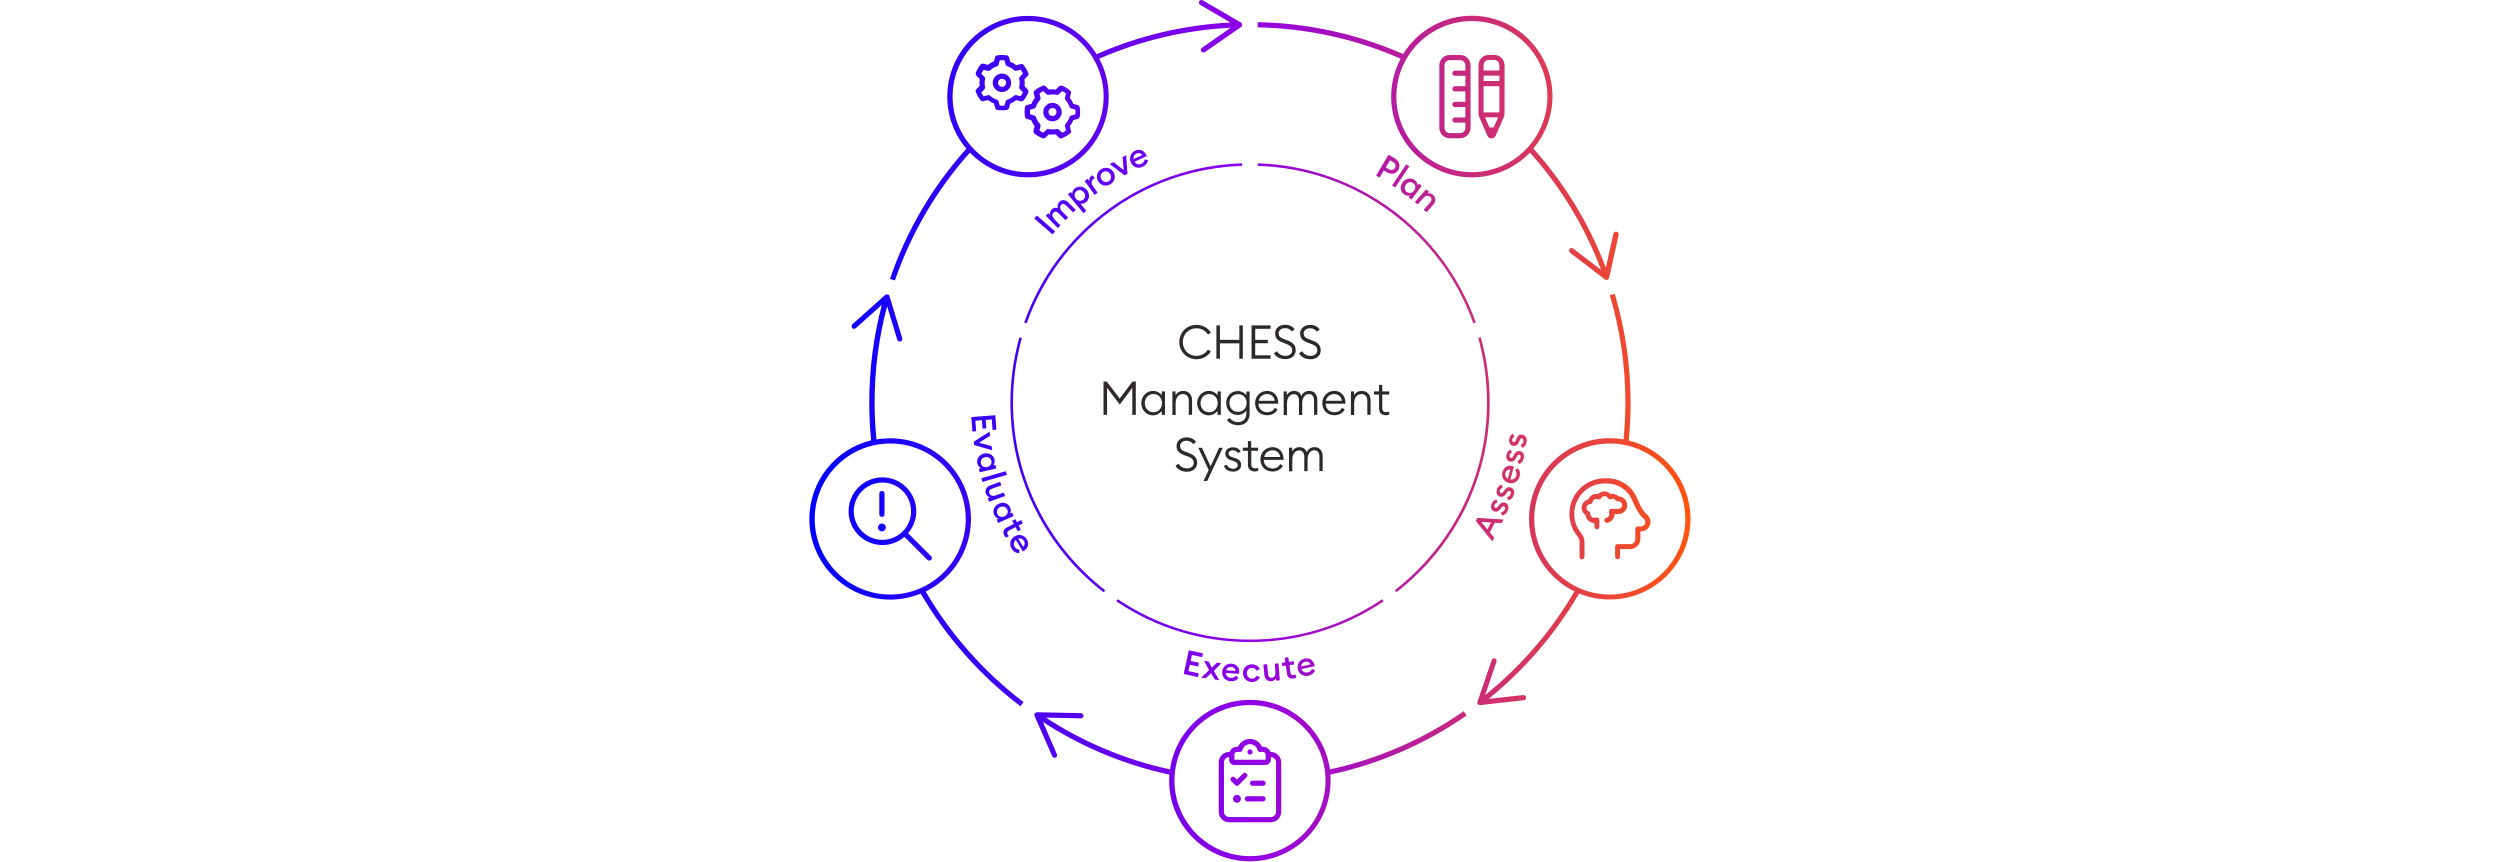 <?xml version="1.0" encoding="utf-8"?>
<!-- Generator: Adobe Illustrator 28.0.0, SVG Export Plug-In . SVG Version: 6.00 Build 0)  -->
<svg version="1.1" id="Layer_5" xmlns="http://www.w3.org/2000/svg" xmlns:xlink="http://www.w3.org/1999/xlink" x="0px" y="0px"
	 viewBox="0 0 1920 662" style="enable-background:new 0 0 1920 662;" xml:space="preserve">
<style type="text/css">
	.st0{fill:#2D2929;}
	.st1{fill:url(#SVGID_1_);}
</style>
<g>
	<g>
		<path class="st0" d="M905.7,262.7c0-7.5,5.8-13.2,13.2-13.2c4.7,0,8.8,2.3,11.1,6l-2.3,1.4c-1.8-2.9-5-4.8-8.9-4.8
			c-5.9,0-10.4,4.6-10.4,10.6s4.5,10.6,10.4,10.6c3.9,0,7-1.9,8.9-4.8l2.3,1.4c-2.3,3.6-6.4,6-11.1,6
			C911.5,275.9,905.7,270.1,905.7,262.7z"/>
	</g>
	<g>
		<path class="st0" d="M934.2,249.9h2.7V261h14.9v-11.1h2.7v25.6h-2.7v-11.8h-14.9v11.8h-2.7V249.9z"/>
	</g>
	<g>
		<path class="st0" d="M961.2,249.9h14.6v2.6H964v8.5h9.7v2.6H964v9.3h11.8v2.6h-14.6V249.9z"/>
	</g>
	<g>
		<path class="st0" d="M978.4,271.3l2.3-1.6c1.4,2.3,3.5,3.6,6.6,3.6c2.8,0,5.1-1.6,5.1-4.2c0-2.2-1.4-3.7-3.7-4.6L985,263
			c-4-1.5-5.7-3.5-5.7-7c0-4,3.4-6.6,7.8-6.6c3.2,0,5.9,1.5,7.2,3.5l-2.1,1.7c-1.3-1.6-2.9-2.6-5.2-2.6c-2.8,0-5,1.6-5,3.9
			c0,2.3,1.2,3.4,3.8,4.4l3.4,1.3c3.8,1.5,5.9,3.6,5.9,7.3c0,4.3-3.3,6.9-7.9,6.9C983,275.9,979.6,273.8,978.4,271.3z"/>
	</g>
	<g>
		<path class="st0" d="M997.7,271.3l2.3-1.6c1.4,2.3,3.5,3.6,6.6,3.6c2.8,0,5.1-1.6,5.1-4.2c0-2.2-1.4-3.7-3.7-4.6l-3.8-1.4
			c-4-1.5-5.7-3.5-5.7-7c0-4,3.4-6.6,7.8-6.6c3.2,0,5.9,1.5,7.2,3.5l-2.1,1.7c-1.3-1.6-2.9-2.6-5.2-2.6c-2.8,0-5,1.6-5,3.9
			c0,2.3,1.2,3.4,3.8,4.4l3.4,1.3c3.8,1.5,5.9,3.6,5.9,7.3c0,4.3-3.3,6.9-7.9,6.9C1002.2,275.9,998.8,273.8,997.7,271.3z"/>
	</g>
	<g>
		<path class="st0" d="M850.2,297.8v20.8h-2.7V293h2.5l9.9,13.1l9.9-13.1h2.5v25.6h-2.7v-20.8l-9.6,12.9L850.2,297.8z"/>
	</g>
	<g>
		<path class="st0" d="M876.5,309.6c0-5.1,3.9-9.4,9-9.4c2.8,0,5.4,1.4,6.7,3.4v-3h2.5v18h-2.5v-3c-1.3,1.9-3.9,3.4-6.7,3.4
			C880.4,319,876.5,314.8,876.5,309.6z M892.4,309.6c0-3.9-2.7-7-6.6-7c-3.9,0-6.6,3.1-6.6,7s2.7,7,6.6,7
			C889.7,316.7,892.4,313.5,892.4,309.6z"/>
	</g>
	<g>
		<path class="st0" d="M900.3,300.6h2.5v3c1.3-2.4,3.6-3.4,5.9-3.4c3.9,0,6.8,2.7,6.8,7.1v11.3H913v-10.9c0-3.2-1.9-5.1-4.5-5.1
			c-3.2,0-5.6,2.6-5.6,7.1v9h-2.5v-18.1H900.3z"/>
	</g>
	<g>
		<path class="st0" d="M919.4,309.6c0-5.1,3.9-9.4,9-9.4c2.8,0,5.4,1.4,6.7,3.4v-3h2.5v18H935v-3c-1.3,1.9-3.9,3.4-6.7,3.4
			C923.2,319,919.4,314.8,919.4,309.6z M935.2,309.6c0-3.9-2.7-7-6.6-7c-3.9,0-6.6,3.1-6.6,7s2.7,7,6.6,7
			C932.5,316.7,935.2,313.5,935.2,309.6z"/>
	</g>
	<g>
		<path class="st0" d="M942.3,322.6l2-1.7c1.4,1.9,3.5,3.3,6.5,3.3c3.1,0,6.4-1.9,6.4-6.6v-2.3c-1.3,1.9-3.8,3.4-6.6,3.4
			c-5.1,0-8.9-4-8.9-9.2c0-5.1,3.8-9.2,8.9-9.2c2.8,0,5.3,1.4,6.6,3.4v-3h2.5v17.1c0,5.9-3.9,8.8-8.9,8.8
			C946.7,326.5,943.7,324.6,942.3,322.6z M957.4,309.5c0-3.9-2.6-6.8-6.6-6.8s-6.6,3-6.6,6.8c0,3.9,2.6,6.8,6.6,6.8
			S957.4,313.3,957.4,309.5z"/>
	</g>
	<g>
		<path class="st0" d="M963.9,309.6c0-5.2,3.9-9.4,9.3-9.4c4.7,0,8.4,3.3,8.5,9.1v0.7h-15.2c0,3.7,2.7,6.6,6.7,6.6
			c3,0,4.7-1.3,5.9-3.4l2.1,1.3c-1.6,2.7-4.2,4.4-8,4.4C967.5,319,963.9,314.8,963.9,309.6z M966.7,307.8H979
			c-0.4-3.2-2.9-5.2-5.9-5.2C970.1,302.6,967.3,304.6,966.7,307.8z"/>
	</g>
	<g>
		<path class="st0" d="M985.8,300.6h2.5v3c1-2.1,3.1-3.4,5.6-3.4c2.7,0,4.7,1.5,5.6,4c0.9-2.4,3.1-4,6-4c3.8,0,6.2,2.9,6.2,7.1v11.3
			h-2.5v-10.9c0-3-1.3-5.1-3.8-5.1c-3.2,0-5.3,2.8-5.3,7.1v9h-2.5v-10.9c0-3-1.3-5.1-3.8-5.1c-3.2,0-5.4,2.8-5.4,7.1v9h-2.5
			L985.8,300.6L985.8,300.6z"/>
	</g>
	<g>
		<path class="st0" d="M1015.5,309.6c0-5.2,3.9-9.4,9.3-9.4c4.7,0,8.4,3.3,8.5,9.1v0.7h-15.2c0,3.7,2.7,6.6,6.7,6.6
			c3,0,4.7-1.3,5.9-3.4l2.1,1.3c-1.6,2.7-4.2,4.4-8,4.4C1019.1,319,1015.5,314.8,1015.5,309.6z M1018.3,307.8h12.3
			c-0.4-3.2-2.9-5.2-5.9-5.2C1021.7,302.6,1018.9,304.6,1018.3,307.8z"/>
	</g>
	<g>
		<path class="st0" d="M1037.4,300.6h2.5v3c1.3-2.4,3.6-3.4,5.9-3.4c3.9,0,6.8,2.7,6.8,7.1v11.3h-2.5v-10.9c0-3.2-1.9-5.1-4.5-5.1
			c-3.2,0-5.6,2.6-5.6,7.1v9h-2.5v-18.1H1037.4z"/>
	</g>
	<g>
		<path class="st0" d="M1059.1,313.6V303h-3.9v-2.4h3.9v-5h2.5v5h5.3v2.4h-5.3v10.4c0,2.3,1.1,3.1,3,3.1c0.7,0,1.7-0.2,2.3-0.4v2.3
			c-0.8,0.3-1.7,0.5-2.7,0.5C1061.2,318.8,1059.1,317.2,1059.1,313.6z"/>
	</g>
	<g>
		<path class="st0" d="M902.8,357.7l2.3-1.6c1.4,2.3,3.5,3.6,6.6,3.6c2.8,0,5.1-1.6,5.1-4.2c0-2.2-1.4-3.7-3.7-4.6l-3.8-1.4
			c-4-1.5-5.7-3.5-5.7-7c0-4,3.4-6.6,7.8-6.6c3.2,0,5.9,1.5,7.2,3.5l-2.1,1.7c-1.3-1.6-2.9-2.6-5.2-2.6c-2.8,0-5,1.6-5,3.9
			s1.2,3.4,3.8,4.4l3.4,1.3c3.8,1.5,5.9,3.6,5.9,7.3c0,4.3-3.3,6.9-7.9,6.9C907.4,362.3,904,360.2,902.8,357.7z"/>
	</g>
	<g>
		<path class="st0" d="M924.3,369.4l4-8.4l-8-17.1h2.8l6.6,14.3l6.6-14.3h2.8l-12,25.5H924.3z"/>
	</g>
	<g>
		<path class="st0" d="M940,357.8l2.3-0.9c0.6,2,2.7,3.1,4.8,3.1c1.9,0,3.5-1,3.5-2.8c0-1.4-0.9-2.4-3.4-3.2l-1.9-0.6
			c-2.8-0.9-4.3-2.7-4.3-5.1c0-3,2.7-4.8,6-4.8c2.6,0,4.7,1.2,5.8,3.2l-2,1.3c-0.8-1.2-2.1-2.2-4-2.2c-1.7,0-3.3,1-3.3,2.4
			c0,1.3,0.7,2.2,2.8,2.9l2.1,0.6c3.1,1,4.8,2.6,4.8,5.2c0,3.4-2.6,5.3-6,5.3C943.7,362.2,940.9,360.7,940,357.8z"/>
	</g>
	<g>
		<path class="st0" d="M958.4,356.8v-10.6h-3.9v-2.4h3.9v-5h2.5v5h5.3v2.4H961v10.4c0,2.3,1.1,3.1,3,3.1c0.7,0,1.7-0.2,2.3-0.4v2.3
			c-0.8,0.3-1.7,0.5-2.7,0.5C960.6,362,958.4,360.4,958.4,356.8z"/>
	</g>
	<g>
		<path class="st0" d="M968,352.8c0-5.2,3.9-9.4,9.3-9.4c4.7,0,8.4,3.3,8.5,9.1v0.7h-15.2c0,3.7,2.7,6.6,6.7,6.6
			c3,0,4.7-1.3,5.9-3.4l2.1,1.3c-1.6,2.7-4.2,4.4-8,4.4C971.6,362.2,968,358,968,352.8z M970.9,351h12.3c-0.4-3.2-2.9-5.2-5.9-5.2
			S971.5,347.8,970.9,351z"/>
	</g>
	<g>
		<path class="st0" d="M989.9,343.8h2.5v3c1-2.1,3.1-3.4,5.6-3.4c2.7,0,4.7,1.5,5.6,4c0.9-2.4,3.1-4,6-4c3.8,0,6.2,2.9,6.2,7.1v11.3
			h-2.5v-10.9c0-3-1.3-5.1-3.8-5.1c-3.2,0-5.3,2.8-5.3,7.1v9h-2.5V351c0-3-1.3-5.1-3.8-5.1c-3.2,0-5.4,2.8-5.4,7.1v9H990
			L989.9,343.8L989.9,343.8z"/>
	</g>
</g>
<linearGradient id="SVGID_1_" gradientUnits="userSpaceOnUse" x1="621.6" y1="330.75" x2="1298.3" y2="330.75">
	<stop  offset="4.665162e-04" style="stop-color:#0000FF"/>
	<stop  offset="0.5" style="stop-color:#9100E7"/>
	<stop  offset="1" style="stop-color:#FF550F"/>
</linearGradient>
<path class="st1" d="M797.7,391.6C784.6,366,778,338.2,778,309.2c0-16.8,2.3-33.5,6.8-49.5l-1.9-0.6c-4.6,16.3-6.9,33.1-6.9,50.2
	c0,29.3,6.7,57.4,19.9,83.3c12.3,24.2,30.1,45.7,51.7,62.3l1.2-1.6C827.5,436.8,809.8,415.5,797.7,391.6z M1068.2,162.9
	c29.3,21.7,51.2,51.2,63.3,85.4l1.9-0.6c-12.3-34.6-34.4-64.4-64-86.4c-30.2-22.3-65.9-34.7-103.4-35.9v2
	C1003.1,128.5,1038.4,140.8,1068.2,162.9L1068.2,162.9z M851.8,162.9c29.8-22.1,65.1-34.3,102.2-35.5v-2
	c-37.5,1.2-73.2,13.6-103.4,35.9c-29.7,22-51.8,51.8-64,86.4l1.9,0.6C800.6,214.1,822.5,184.6,851.8,162.9z M960,491.2
	c-36.4,0-71.5-10.7-101.5-31l-1.2,1.6c30.4,20.5,65.9,31.3,102.7,31.3s72.3-10.8,102.7-31.3l-1.2-1.6
	C1031.5,480.5,996.4,491.2,960,491.2z M1142,309.2c0,29-6.6,56.7-19.7,82.4c-12.2,23.9-29.8,45.1-51,61.6l1.2,1.6
	c21.5-16.6,39.4-38.1,51.7-62.3c13.2-26,19.9-54,19.9-83.3c0-17-2.3-33.9-6.9-50.2l-1.9,0.6C1139.7,275.8,1142,292.4,1142,309.2
	L1142,309.2z M953,17.3l-29.2-17c-0.3-0.2-0.7-0.3-1.1-0.3c-0.7,0-1.3,0.4-1.7,1c-0.6,1-0.2,2.2,0.7,2.7L945,17.3
	c-35.8,1.8-70.5,10.1-102.8,24.3c-10.9-17.6-30.5-29.4-52.7-29.4c-34.2,0-62,27.8-62,62c0,15.2,5.5,29.2,14.7,40
	c-26,28.9-45.9,62.7-58.7,99.9l3.8,1.3c12.6-36.5,32.2-69.8,57.6-98.2c11.3,11.7,27.1,19,44.6,19c34.2,0,62-27.8,62-62
	c0-10.5-2.6-20.4-7.3-29.1c31.7-13.9,65.8-22,101-23.8l-22.1,15.4c-0.9,0.6-1.1,1.9-0.5,2.8c0.6,0.9,1.9,1.1,2.8,0.5l27.7-19.2
	c0.6-0.4,0.9-1,0.9-1.7S953.6,17.7,953,17.3z M789.6,132.2c-32,0-58-26-58-58s26-58,58-58s58,26,58,58S821.5,132.2,789.6,132.2z
	 M710.9,454.3c20.6-10.1,34.8-31.3,34.8-55.7c0-34.2-27.8-62-62-62c-3.6,0-7.2,0.3-10.6,0.9c-0.9-9.3-1.4-18.8-1.4-28.3
	c0-25,3.2-49.9,9.6-74l7.8,25.7c0.3,1.1,1.4,1.7,2.5,1.3c1.1-0.3,1.6-1.5,1.3-2.5l-9.8-32.3c-0.2-0.7-0.7-1.2-1.4-1.3
	s-1.4,0-1.9,0.4L654.7,249c-0.3,0.3-0.5,0.6-0.6,1c-0.2,0.6,0,1.3,0.4,1.9c0.7,0.8,2,0.9,2.8,0.1l20-17.9c-6.5,24.4-9.7,49.6-9.7,75
	c0,9.8,0.5,19.5,1.4,29.1c-27.2,6.6-47.4,31.1-47.4,60.3c0,34.2,27.8,62,62,62c8.3,0,16.2-1.7,23.5-4.6
	c19.5,33.4,45.7,63.1,76.6,86.5l2.4-3.2C755.9,516.3,730.1,487.1,710.9,454.3z M625.7,398.6c0-32,26-58,58-58s58,26,58,58
	s-26,58-58,58S625.7,430.5,625.7,398.6z M1126.4,549.5l-2.3-3.3c-31.3,21.7-66.1,36.7-102.7,44.7c-4.2-30.1-30.1-53.4-61.4-53.4
	c-31.3,0-57.2,23.3-61.4,53.4c-33.8-7.3-66-20.7-95.4-39.8l26.9,0.6c1.1,0,2-0.9,2-2s-0.9-2-2-2l-33.7-0.7c-0.7,0-1.3,0.3-1.7,0.9
	s-0.4,1.3-0.2,1.9l13.6,30.9c0.2,0.4,0.4,0.7,0.7,0.9c0.5,0.4,1.3,0.5,1.9,0.2c1-0.4,1.5-1.6,1-2.6L801,554.5
	c29.9,19.4,62.7,33,97.1,40.4c-0.1,1.5-0.2,3-0.2,4.6c0,34.2,27.8,62,62,62s62-27.8,62-62c0-1.5-0.1-3.1-0.2-4.6
	C1059.1,586.9,1094.5,571.6,1126.4,549.5z M960,657.5c-32,0-58-26-58-58s26-58,58-58s58,26,58,58S992,657.5,960,657.5z
	 M1250.9,338.3c0.9-9.6,1.4-19.3,1.4-29.1c0-28.4-4.1-56.5-12.2-83.6l-3.8,1.1c8,26.7,12,54.4,12,82.4c0,9.5-0.5,18.9-1.4,28.3
	c-3.5-0.6-7-0.9-10.6-0.9c-34.2,0-62,27.8-62,62c0,24.5,14.2,45.6,34.9,55.7c-17.7,30.3-41.2,57.6-68.6,79.6l8.7-25.6
	c0.4-1-0.2-2.2-1.2-2.5s-2.2,0.2-2.5,1.3l-10.9,31.9c-0.2,0.6-0.1,1.4,0.3,1.9s1.1,0.8,1.8,0.7l33.5-3.7c0.4,0,0.7-0.2,1-0.4
	c0.5-0.4,0.8-1.1,0.7-1.8l0,0c-0.1-1.1-1.1-1.9-2.2-1.8l-26.5,2.9c27.8-22.4,51.5-50.1,69.5-80.9c7.2,3,15.2,4.6,23.5,4.6
	c34.2,0,62-27.8,62-62C1298.3,369.4,1278,344.9,1250.9,338.3z M1236.3,456.6c-32,0-58-26-58-58s26-58,58-58s58,26,58,58
	S1268.3,456.6,1236.3,456.6z M1243,179.2c-0.2-0.6-0.8-1.1-1.5-1.3c-1.1-0.2-2.1,0.4-2.4,1.5l-5.8,26.2
	c-12.8-33.9-31.7-64.8-55.7-91.5c9.1-10.8,14.7-24.8,14.7-40c0-34.2-27.8-62-62-62c-22.2,0-41.8,11.8-52.7,29.4
	C1042.8,26.2,1005,17.8,966,17l-0.1,4c38.2,0.8,75.4,9,109.8,24.1c-4.6,8.7-7.3,18.6-7.3,29.1c0,34.2,27.8,62,62,62
	c17.5,0,33.3-7.3,44.6-19c23.5,26.3,42,56.6,54.6,90l-21.4-16.3c-0.9-0.7-2.1-0.5-2.8,0.4c-0.7,0.9-0.5,2.1,0.4,2.8l26.8,20.5
	c0.5,0.4,1.3,0.5,1.9,0.3s1.1-0.8,1.3-1.4l7.3-33C1243.2,180,1243.1,179.6,1243,179.2z M1130.4,132.2c-32,0-58-26-58-58s26-58,58-58
	s58,26,58,58S1162.4,132.2,1130.4,132.2z M699.7,392.6c0-12.2-9.9-22-22-22s-22,9.9-22,22s9.9,22,22,22S699.7,404.7,699.7,392.6z
	 M694.6,412.3c-4.5,3.9-10.5,6.3-16.9,6.3c-14.4,0-26-11.7-26-26s11.7-26,26-26s26,11.7,26,26c0,6.5-2.4,12.4-6.3,16.9l17.7,17.7
	c0.8,0.8,0.8,2.1,0,2.8s-2.1,0.8-2.8,0L694.6,412.3L694.6,412.3z M677.3,377c-1.1,0-2,0.9-2,2v16c0,1.1,0.9,2,2,2s2-0.9,2-2v-16
	C679.3,377.9,678.4,377,677.3,377z M680.3,405.1c0-1.7-1.3-3-3-3s-3,1.3-3,3s1.3,3,3,3S680.3,406.7,680.3,405.1z M1121.4,46.2
	c2.2,0,4,1.8,4,4v4h-8c-1.1,0-2,0.9-2,2s0.9,2,2,2h8v8h-8c-1.1,0-2,0.9-2,2s0.9,2,2,2h8v8h-8c-1.1,0-2,0.9-2,2s0.9,2,2,2h8v8h-8
	c-1.1,0-2,0.9-2,2s0.9,2,2,2h8v4c0,2.2-1.8,4-4,4h-8c-2.2,0-4-1.8-4-4v-48c0-2.2,1.8-4,4-4L1121.4,46.2L1121.4,46.2z M1113.4,42.2
	c-4.4,0-8,3.6-8,8v48c0,4.4,3.6,8,8,8h8c4.4,0,8-3.6,8-8v-48c0-4.4-3.6-8-8-8C1121.4,42.2,1113.4,42.2,1113.4,42.2z M1147.7,42.2
	h-4.4c-4.3,0-7.8,3.5-7.8,7.8v37c0,1.1,0.2,2.2,0.7,3.2l6.3,14.4c0.6,1.1,1.7,1.7,3,1.7s2.3-0.6,3.1-1.9l6.2-14.1
	c0.4-1,0.7-2.1,0.7-3.2V50C1155.4,45.7,1152,42.2,1147.7,42.2z M1143.3,46.1h4.4c2.1,0,3.8,1.7,3.8,3.8v4.2h-12.1V50
	C1139.4,47.9,1141.1,46.1,1143.3,46.1z M1139.4,86.3V66.2h12.1v20.1C1151.5,86.3,1139.4,86.3,1139.4,86.3z M1139.4,62.2v-4.1h12.1
	v4.1H1139.4z M1147.1,97.9h-3.2l-3.4-7.8h10.1L1147.1,97.9z M954.2,576c0.7-2.6,3-4.5,5.8-4.5s5.2,1.9,5.8,4.5
	c0.2,0.9,1,1.5,1.9,1.5h2.3c1.1,0,2,0.9,2,2v4h-24v-4c0-1.1,0.9-2,2-2h2.3C953.2,577.5,954,576.9,954.2,576z M960,567.5
	c-4.1,0-7.6,2.5-9.2,6H950c-2.6,0-4.8,1.7-5.7,4H944c-4.4,0-8,3.6-8,8v38c0,4.4,3.6,8,8,8h32c4.4,0,8-3.6,8-8v-38c0-4.4-3.6-8-8-8
	h-0.3c-0.8-2.3-3.1-4-5.7-4h-0.8C967.6,570,964.1,567.5,960,567.5L960,567.5z M976,581.5c2.2,0,4,1.8,4,4v38c0,2.2-1.8,4-4,4h-32
	c-2.2,0-4-1.8-4-4v-38c0-2.2,1.8-4,4-4v2c0,2.2,1.8,4,4,4h24c2.2,0,4-1.8,4-4V581.5L976,581.5z M962,577.5c0-1.1-0.9-2-2-2
	s-2,0.9-2,2s0.9,2,2,2S962,578.6,962,577.5z M957.4,596.9c0.8-0.8,0.8-2.1,0-2.8s-2.1-0.8-2.8,0l-4.6,4.6l-1.6-1.6
	c-0.8-0.8-2.1-0.8-2.8,0s-0.8,2.1,0,2.8l3,3c0.8,0.8,2.1,0.8,2.8,0L957.4,596.9L957.4,596.9L957.4,596.9z M960,601.5
	c0,1.1,0.9,2,2,2h8c1.1,0,2-0.9,2-2s-0.9-2-2-2h-8C960.9,599.5,960,600.4,960,601.5z M956,613.5c0,1.1,0.9,2,2,2h12c1.1,0,2-0.9,2-2
	s-0.9-2-2-2h-12C956.9,611.5,956,612.4,956,613.5z M950,616.5c1.7,0,3-1.3,3-3s-1.3-3-3-3s-3,1.3-3,3S948.3,616.5,950,616.5z
	 M767.8,46.4l-0.9,3.2c-0.2,0.7-0.7,1.2-1.4,1.4c-1.9,0.6-3.6,1.6-5,2.9c-0.5,0.5-1.2,0.6-1.9,0.5l-3.2-0.8
	c-0.3,0.4-0.5,0.8-0.8,1.2l-0.3,0.5c-0.2,0.4-0.4,0.8-0.6,1.3L756,59c0.5,0.5,0.7,1.2,0.5,1.9c-0.2,0.9-0.3,1.9-0.3,2.9
	s0.1,1.9,0.3,2.9c0.2,0.7-0.1,1.4-0.5,1.9l-2.3,2.4c0.2,0.4,0.4,0.9,0.6,1.3l0.3,0.5c0.3,0.4,0.5,0.8,0.8,1.2l3.2-0.9
	c0.7-0.2,1.4,0,1.9,0.5c1.4,1.3,3.1,2.3,5,2.9c0.7,0.2,1.2,0.7,1.4,1.4l0.9,3.2c0.6,0.1,1.2,0.1,1.8,0.1s1.2,0,1.8-0.1l0.9-3.2
	c0.2-0.7,0.7-1.2,1.4-1.4c1.9-0.6,3.6-1.6,5-2.9c0.5-0.5,1.2-0.6,1.9-0.5l3.2,0.8c0.3-0.4,0.5-0.8,0.8-1.2l0.4-0.6
	c0.2-0.4,0.4-0.8,0.6-1.2l-2.3-2.4c-0.5-0.5-0.7-1.2-0.5-1.9c0.2-0.9,0.3-1.9,0.3-2.9s-0.1-1.9-0.3-2.9c-0.2-0.7,0.1-1.4,0.5-1.9
	l2.3-2.4c-0.2-0.4-0.4-0.8-0.6-1.2l-0.4-0.6c-0.2-0.4-0.5-0.8-0.8-1.2l-3.2,0.8c-0.7,0.2-1.4,0-1.9-0.5c-1.4-1.3-3.1-2.3-5-2.9
	c-0.7-0.2-1.2-0.7-1.4-1.4l-0.9-3.2c-0.6-0.1-1.2-0.1-1.8-0.1S768.4,46.3,767.8,46.4L767.8,46.4L767.8,46.4z M765.9,42.5
	c1.2-0.2,2.5-0.3,3.7-0.3s2.5,0.1,3.7,0.3c0.8,0.1,1.4,0.7,1.6,1.5l1,3.5c1.7,0.6,3.2,1.5,4.6,2.6l3.5-0.9c0.8-0.2,1.6,0.1,2.1,0.7
	c0.7,0.9,1.4,1.8,1.9,2.7l0,0l0,0l0.4,0.6l0,0l0,0c0.5,1,1,2,1.4,3c0.3,0.7,0.1,1.6-0.5,2.1l-2.5,2.6c0.1,0.9,0.2,1.7,0.2,2.6
	c0,0.9-0.1,1.8-0.2,2.6l2.5,2.6c0.5,0.6,0.7,1.4,0.5,2.1c-0.4,1-0.8,2-1.4,3l0,0l0,0l-0.4,0.6l0,0l0,0c-0.6,1-1.2,1.9-1.9,2.7
	c-0.5,0.6-1.3,0.9-2.1,0.7l-3.5-0.9c-1.4,1.1-2.9,2-4.6,2.6l-1,3.4c-0.2,0.8-0.8,1.3-1.6,1.5c-1.2,0.2-2.4,0.3-3.7,0.3
	s-2.5-0.1-3.7-0.3c-0.8-0.1-1.4-0.7-1.6-1.5l-1-3.5c-1.7-0.6-3.2-1.5-4.6-2.6l-3.5,0.9c-0.8,0.2-1.6-0.1-2.1-0.7
	c-0.7-0.9-1.4-1.8-2-2.8l0,0l0,0l-0.3-0.6l0,0l0,0c-0.5-1-1-2-1.4-3c-0.3-0.7-0.1-1.6,0.5-2.1l2.5-2.6c-0.1-0.9-0.2-1.8-0.2-2.6
	s0.1-1.8,0.2-2.6l-2.5-2.6c-0.5-0.6-0.7-1.4-0.5-2.1c0.4-1.1,0.9-2.1,1.4-3l0,0l0,0l0.3-0.6l0,0l0,0c0.6-1,1.2-1.9,2-2.8
	c0.5-0.6,1.3-0.9,2.1-0.7l3.5,0.9c1.4-1.1,2.9-2,4.6-2.6l1-3.5C764.5,43.2,765.1,42.7,765.9,42.5L765.9,42.5L765.9,42.5z
	 M762.4,63.6c0-3.9,3.2-7.1,7.1-7.1s7.1,3.2,7.1,7.1s-3.2,7.1-7.1,7.1S762.4,67.5,762.4,63.6z M769.6,66.7c1.7,0,3.1-1.4,3.1-3.1
	s-1.4-3.1-3.1-3.1s-3.1,1.4-3.1,3.1C766.5,65.3,767.9,66.7,769.6,66.7z M791.1,87.8l3.2,0.9c0.7,0.2,1.2,0.7,1.4,1.4
	c0.6,1.9,1.6,3.6,2.9,5c0.5,0.5,0.6,1.2,0.5,1.9l-0.8,3.2c0.4,0.3,0.8,0.5,1.2,0.8l0.5,0.3c0.4,0.2,0.8,0.4,1.3,0.6l2.4-2.3
	c0.5-0.5,1.2-0.7,1.9-0.5c0.9,0.2,1.9,0.3,2.9,0.3s1.9-0.1,2.9-0.3c0.7-0.2,1.4,0.1,1.9,0.5l2.4,2.3c0.4-0.2,0.9-0.4,1.3-0.6
	l0.5-0.3c0.4-0.3,0.8-0.5,1.2-0.8l-0.8-3.2c-0.2-0.7,0-1.4,0.5-1.9c1.3-1.4,2.3-3.1,2.9-5c0.2-0.7,0.7-1.2,1.4-1.4l3.2-0.9
	c0.1-0.6,0.1-1.2,0.1-1.8s0-1.2-0.1-1.8l-3.2-0.9c-0.7-0.2-1.2-0.7-1.4-1.4c-0.6-1.9-1.6-3.6-2.9-5c-0.5-0.5-0.6-1.2-0.5-1.9
	l0.8-3.2c-0.4-0.3-0.8-0.5-1.2-0.8l-0.6-0.4c-0.4-0.2-0.8-0.4-1.2-0.6l-2.4,2.3c-0.5,0.5-1.2,0.7-1.9,0.5c-0.9-0.2-1.9-0.3-2.9-0.3
	s-1.9,0.1-2.9,0.3c-0.7,0.2-1.4-0.1-1.9-0.5l-2.4-2.3c-0.4,0.2-0.8,0.4-1.2,0.6l-0.6,0.4c-0.4,0.2-0.8,0.5-1.2,0.8l0.8,3.2
	c0.2,0.7,0,1.4-0.5,1.9c-1.3,1.4-2.3,3.1-2.9,5c-0.2,0.7-0.7,1.2-1.4,1.4l-3.2,0.9c-0.1,0.6-0.1,1.2-0.1,1.8S791,87.2,791.1,87.8
	L791.1,87.8L791.1,87.8z M787.2,89.7c-0.2-1.2-0.3-2.4-0.3-3.7s0.1-2.5,0.3-3.7c0.1-0.8,0.7-1.4,1.5-1.6l3.5-1
	c0.6-1.7,1.5-3.2,2.6-4.6l-0.9-3.5c-0.2-0.8,0.1-1.6,0.7-2.1c0.9-0.7,1.8-1.4,2.7-1.9l0,0l0,0l0.6-0.4l0,0l0,0c1-0.5,2-1,3-1.4
	c0.7-0.3,1.6-0.1,2.1,0.5l2.6,2.5c0.9-0.1,1.7-0.2,2.6-0.2s1.8,0.1,2.6,0.2l2.6-2.5c0.6-0.5,1.4-0.7,2.1-0.5c1,0.4,2,0.8,3,1.4l0,0
	l0,0l0.6,0.4l0,0l0,0c1,0.6,1.9,1.2,2.7,1.9c0.6,0.5,0.9,1.3,0.7,2.1l-0.9,3.5c1.1,1.4,2,2.9,2.6,4.6l3.5,1c0.8,0.2,1.3,0.8,1.5,1.6
	c0.2,1.2,0.3,2.4,0.3,3.7s-0.1,2.5-0.3,3.7c-0.1,0.8-0.7,1.4-1.5,1.6l-3.5,1c-0.6,1.7-1.5,3.2-2.6,4.6l0.9,3.5
	c0.2,0.8-0.1,1.6-0.7,2.1c-0.9,0.7-1.8,1.4-2.8,2l0,0l0,0l-0.6,0.3l0,0l0,0c-1,0.5-2,1-3,1.4c-0.7,0.3-1.6,0.1-2.1-0.5l-2.6-2.5
	c-0.9,0.1-1.7,0.2-2.6,0.2s-1.8-0.1-2.6-0.2l-2.6,2.5c-0.6,0.5-1.4,0.7-2.1,0.5c-1.1-0.4-2.1-0.9-3-1.4l0,0l0,0l-0.6-0.3l0,0l0,0
	c-1-0.6-1.9-1.2-2.8-2c-0.6-0.5-0.9-1.3-0.7-2.1l0.9-3.5c-1.1-1.4-2-2.9-2.6-4.6l-3.5-1C787.9,91.1,787.4,90.5,787.2,89.7
	L787.2,89.7L787.2,89.7z M808.3,93.2c-3.9,0-7.1-3.2-7.1-7.1s3.2-7.1,7.1-7.1l0,0c3.9,0,7.1,3.2,7.1,7.1S812.2,93.2,808.3,93.2z
	 M811.4,86c0-1.7-1.4-3.1-3.1-3.1s-3.1,1.4-3.1,3.1s1.4,3.1,3.1,3.1S811.4,87.7,811.4,86z M1209,394.7c0-12.9,10.5-23.4,23.4-23.4
	h1.9c8,0,15.5,4.9,18.7,11.8c0.4,0.8,0.8,1.7,1.2,2.6l0,0c0.8,1.7,1.5,3.5,2.4,5.1c1.4,2.6,3,5.2,5.4,7.2l0.4,0.3
	c0.7,0.6,1.2,1.6,1.2,2.6c0,1.9-1.5,3.4-3.4,3.4h-2.4c-1.1,0-1.9,0.9-1.9,1.9v7.8c0,2.2-1.7,3.9-3.9,3.9h-9.7
	c-1.1,0-1.9,0.9-1.9,1.9v7.8c0,1.1,0.9,1.9,1.9,1.9s1.9-0.9,1.9-1.9v-5.9h7.8c4.3,0,7.8-3.5,7.8-7.8v-5.8h0.5c4,0,7.3-3.3,7.3-7.3
	c0-2.1-0.9-4.1-2.5-5.5l-0.4-0.3c-1.8-1.6-3.2-3.7-4.5-6.1c-0.8-1.5-1.5-3.1-2.2-4.7l0,0c-0.4-0.9-0.9-1.9-1.3-2.9
	c-3.9-8.3-12.7-14-22.2-14h-1.9c-15.1,0-27.3,12.2-27.3,27.3c0,6.4,2.2,12.4,6,17c1.1,1.4,1.8,3,1.8,4.6v11.5c0,1.1,0.9,1.9,1.9,1.9
	s1.9-0.9,1.9-1.9v-11.5c0-2.7-1.2-5.1-2.7-7C1210.9,405.3,1209,400.2,1209,394.7L1209,394.7z M1229.8,382.5c0.5-0.9,1.5-1.5,2.5-1.5
	s2,0.6,2.5,1.5s1.7,1.3,2.6,0.8c0.3-0.2,0.7-0.3,1.2-0.3c0.9,0,1.6,0.4,2,1.1c0.4,0.6,1.2,1,1.9,0.9c0.1,0,0.3,0,0.4,0
	c1.6,0,2.9,1.3,2.9,2.9s-1.3,2.9-2.9,2.9h-5.3c-0.7,0-1.3,0.3-1.6,0.9s-0.4,1.2-0.2,1.9c0.2,0.4,0.2,0.8,0.2,1.2
	c0,1.4-1,2.6-2.3,2.9c-1.1,0.2-1.7,1.2-1.5,2.3s1.2,1.7,2.3,1.5c3.1-0.6,5.5-3.4,5.5-6.7h2.9c3.8,0,6.8-3.1,6.8-6.8
	c0-3.7-2.9-6.7-6.6-6.8c-1.2-1.2-2.8-1.9-4.6-1.9c-0.5,0-0.9,0-1.4,0.2c-1.2-1.3-3-2.1-4.9-2.1s-3.7,0.8-4.9,2.1
	c-0.5-0.1-0.9-0.2-1.4-0.2c-2.7,0-5,1.7-5.9,4.1c-3,0.7-5.3,3.4-5.3,6.6c0,2.3,1.2,4.4,3,5.6c0.4,3.4,3.3,6.1,6.8,6.1v2.9
	c0,1.1,0.9,1.9,1.9,1.9s1.9-0.9,1.9-1.9v-5.3c0-0.7-0.3-1.3-0.9-1.6s-1.2-0.4-1.9-0.2c-0.4,0.2-0.8,0.2-1.2,0.2
	c-1.6,0-2.9-1.3-2.9-2.9c0-0.1,0-0.2,0-0.2c0.1-0.8-0.4-1.6-1.2-1.9c-1-0.5-1.8-1.5-1.8-2.7c0-1.6,1.3-2.9,2.9-2.9l0,0
	c1,0,1.8-0.7,1.9-1.7c0.1-1.2,1.2-2.2,2.4-2.2c0.4,0,0.8,0.1,1.2,0.3C1228.1,383.8,1229.3,383.4,1229.8,382.5L1229.8,382.5
	L1229.8,382.5z M764.4,318.9l0.8,11.1l-2.9,0.2l-0.6-8.1l-4.7,0.4l0.5,6.5l-2.9,0.2l-0.5-6.5l-5,0.4l0.6,8.1l-2.9,0.2l-0.8-11.1
	L764.4,318.9z M759.9,331.5l0.5,3.2l-8.5,5.3l9.6,2.6l0.5,3.2l-13.8-4l-0.4-2.5L759.9,331.5z M763.8,352.9c0.4,1.8-0.2,3.6-1,4.5
	l1.7-0.4l0.6,2.8l-12.7,2.9l-0.6-2.8l1.7-0.4c-1.2-0.5-2.5-1.8-2.9-3.6c-0.8-3.5,1.6-6.8,5.2-7.6C759.4,347.5,763,349.4,763.8,352.9
	z M761.4,354c-0.5-2.3-2.6-3.4-4.9-2.9c-2.3,0.5-3.7,2.5-3.2,4.7c0.5,2.3,2.6,3.4,4.9,2.9C760.4,358.2,761.9,356.3,761.4,354z
	 M772.5,361.9l0.8,2.8l-18.8,5.4l-0.8-2.8L772.5,361.9z M768.1,370.1l0.9,2.7l-6.9,2.4c-2,0.7-2.9,2-2.3,3.6
	c0.6,1.8,2.5,2.5,5.1,1.6l6.1-2.1l0.9,2.7l-12.3,4.3l-0.9-2.7l1.7-0.6c-1.5-0.3-2.6-1.4-3.2-2.9c-1-2.8,0.4-5.3,3.6-6.4L768.1,370.1
	z M775.8,389.8c0.8,1.7,0.5,3.5-0.1,4.6l1.6-0.7l1.2,2.6l-11.9,5.3l-1.2-2.6l1.6-0.7c-1.3-0.2-2.8-1.3-3.5-3c-1.5-3.3,0.2-7,3.7-8.5
	C770.5,385.2,774.4,386.5,775.8,389.8z M773.6,391.3c-0.9-2.1-3.3-2.8-5.4-1.9c-2.2,1-3.2,3.1-2.2,5.3s3.3,2.8,5.4,1.9
	C773.6,395.6,774.6,393.4,773.6,391.3z M771.3,411.2c-1.2-2.2-0.9-4.6,1.8-6l5.6-2.9l-1.3-2.4l2.3-1.2l1.3,2.4l3.2-1.7l1.3,2.5
	l-3.2,1.7l1.7,3.3l-2.3,1.2l-1.7-3.3l-5.2,2.7c-1.4,0.8-1.6,1.7-0.9,3c0.3,0.5,0.6,0.9,1,1.2l-2.3,1.2
	C772.1,412.5,771.7,412,771.3,411.2z M788.6,414.2c1.8,2.9,1.3,6.6-2.2,8.8c-0.2,0.1-0.4,0.3-0.8,0.5l-5.4-8.8
	c-1.8,1.2-2.1,3.4-0.9,5.3c1,1.6,2.3,2.2,3.6,2.2l-0.2,2.7c-2.2,0-4.3-1.2-5.7-3.5c-2.1-3.4-1.2-7.3,2.2-9.4
	C782.5,409.9,786.5,410.8,788.6,414.2z M782,413.7l3.8,6.2c1.4-1.2,1.5-3.1,0.6-4.5S783.9,413,782,413.7z M1073.9,130.5
	c-1.7,2.9-5.3,3.9-8.6,1.9l-2.5-1.5l-3.3,5.5l-2.6-1.6l9.5-16l5.1,3C1074.8,124,1075.7,127.6,1073.9,130.5z M1071.3,129
	c0.9-1.6,0.5-3.4-1.3-4.5l-2.4-1.4l-3.3,5.5l2.4,1.4C1068.6,131.1,1070.4,130.5,1071.3,129z M1080,126.1l2.4,1.6l-10.9,16.3
	l-2.4-1.6C1069.2,142.5,1080,126.1,1080,126.1z M1086.5,138.3c1.5,1.1,2.2,2.8,2.1,4.1l1-1.4l2.3,1.7l-7.8,10.5l-2.3-1.7l1-1.4
	c-1.2,0.4-3,0.2-4.6-0.9c-2.9-2.1-3.2-6.2-1-9.2S1083.7,136.2,1086.5,138.3z M1085.4,140.7c-1.9-1.4-4.2-0.9-5.6,1s-1.2,4.3,0.6,5.7
	s4.2,0.9,5.6-1S1087.3,142.1,1085.4,140.7z M1095.3,145.4l2.2,1.9l-1.2,1.3c1.5-0.5,3.1,0,4.3,1.1c2.3,2,2.3,4.9,0.2,7.4l-5.2,5.9
	l-2.2-1.9l4.9-5.6c1.4-1.6,1.4-3.2,0.1-4.3c-1.4-1.3-3.5-1.1-5.4,1l-4.2,4.8l-2.2-1.9L1095.3,145.4z M1133.4,400.1l1.2-2.4l20.2,1.3
	l-1.5,2.8l-5.3-0.3l-3.8,7.4l3.4,4.1l-1.5,2.8L1133.4,400.1z M1145.1,401.3l-7.5-0.5l4.7,5.8L1145.1,401.3z M1158,392.1
	c-0.9,2.1-2.5,3.6-4.6,3.8l-0.6-2.5c1.3,0,2.4-1,2.9-2.2c0.4-0.9,0.3-1.9-0.5-2.3c-0.7-0.3-1.3-0.1-2.3,1.2l-0.7,0.9
	c-1.5,1.9-3.2,2.4-5,1.6c-2.1-0.9-2.6-3.4-1.6-5.8c0.8-1.8,2.1-2.9,3.8-3.2l0.6,2.4c-1,0.2-1.8,0.8-2.2,1.8
	c-0.3,0.8-0.3,1.8,0.5,2.1c0.6,0.2,1.2,0.2,2-0.8l0.9-1.1c1.5-1.9,3.1-2.7,5.1-1.8C1158.4,387.1,1159,389.6,1158,392.1z
	 M1162.6,380.2c-0.8,2.2-2.3,3.8-4.4,4l-0.7-2.5c1.3-0.1,2.3-1.1,2.7-2.4c0.3-1,0.2-1.9-0.7-2.2c-0.7-0.3-1.3,0-2.2,1.3l-0.7,1
	c-1.3,1.9-3.1,2.6-4.9,1.9c-2.2-0.8-2.8-3.2-2-5.7c0.6-1.8,1.9-3,3.6-3.4l0.8,2.4c-1,0.3-1.7,0.9-2.1,1.9c-0.3,0.8-0.2,1.8,0.6,2.1
	c0.6,0.2,1.2,0.1,2-1l0.8-1.1c1.4-1.9,2.9-2.8,5-2.1C1162.7,375.2,1163.4,377.6,1162.6,380.2z M1153.9,362.4
	c0.9-3.3,3.9-5.5,7.9-4.4c0.3,0.1,0.5,0.1,0.9,0.3l-2.7,9.9c2.1,0.4,3.9-0.8,4.5-2.9c0.5-1.8,0-3.2-0.9-4.1l2.1-1.7
	c1.5,1.6,2.1,3.9,1.3,6.6c-1.1,3.8-4.5,5.8-8.4,4.8C1154.9,369.8,1152.8,366.2,1153.9,362.4z M1158,367.6l1.9-7
	c-1.9-0.2-3.3,1-3.7,2.6S1156.2,366.7,1158,367.6z M1170.3,351.8c-0.5,2.3-1.8,4-3.8,4.6l-1.1-2.4c1.2-0.3,2.1-1.4,2.4-2.7
	c0.2-1-0.1-1.9-1-2.1c-0.7-0.2-1.3,0.2-2,1.6l-0.5,1.1c-1.1,2.1-2.7,3-4.6,2.6c-2.3-0.5-3.3-2.8-2.7-5.3c0.4-1.9,1.5-3.3,3.1-3.9
	l1.1,2.2c-0.9,0.4-1.6,1.1-1.8,2.2c-0.2,0.8,0.1,1.8,0.9,2c0.6,0.1,1.2,0,1.8-1.2l0.6-1.2c1.1-2.1,2.5-3.2,4.6-2.8
	C1169.8,346.9,1170.9,349.2,1170.3,351.8z M1172.5,339.2c-0.3,2.3-1.5,4.1-3.5,4.8l-1.2-2.3c1.2-0.4,2-1.5,2.2-2.9
	c0.1-1-0.2-1.9-1.1-2.1c-0.8-0.1-1.3,0.3-1.9,1.8l-0.5,1.1c-0.9,2.2-2.5,3.1-4.4,2.8c-2.3-0.4-3.4-2.6-3-5.2
	c0.3-1.9,1.3-3.4,2.8-4.1l1.2,2.2c-0.9,0.5-1.5,1.2-1.7,2.3c-0.1,0.9,0.2,1.8,1,1.9c0.6,0.1,1.2-0.1,1.7-1.3l0.6-1.3
	c1-2.2,2.3-3.4,4.4-3.1C1171.6,334.3,1172.9,336.6,1172.5,339.2z M794.3,167.8l2-2.3l14,12.2l-2,2.3L794.3,167.8z M803.2,165.7l2-2
	l1.3,1.3c-0.3-1.4,0-2.9,1.2-4.1c1.4-1.4,3.1-1.7,4.7-1c-0.6-1.7-0.1-3.6,1.1-4.8c2.1-2.1,4.9-1.8,7.2,0.6l5.5,5.5l-2,2L819,158
	c-1.4-1.4-2.9-1.9-4-0.7c-1.3,1.3-1.1,3.3,0.8,5.2l4.5,4.6l-2,2l-5.2-5.2c-1.4-1.4-2.9-1.9-4-0.7c-1.3,1.3-1.1,3.3,0.8,5.3l4.5,4.6
	l-2,2L803.2,165.7z M820.2,149.3l2.2-1.8l1.1,1.4c-0.1-1.3,0.5-3,2-4.2c2.8-2.3,6.8-1.6,9.2,1.2c2.4,2.9,2.2,7-0.5,9.3
	c-1.5,1.2-3.3,1.5-4.5,1.1l4.6,5.6l-2.2,1.8L820.2,149.3z M826.7,146.9c-1.8,1.5-1.9,3.9-0.4,5.7s3.9,2.2,5.7,0.7s1.8-3.9,0.3-5.7
	C830.9,145.8,828.5,145.4,826.7,146.9z M833,139l2.3-1.7l1.4,1.9c-0.5-1.5,0.1-3.1,1.4-4c0.3-0.2,0.6-0.4,1-0.6l1.7,2.4
	c-0.5,0.2-0.9,0.3-1.3,0.7c-1.3,1-1.7,3-0.2,5.1l3.7,5.2l-2.3,1.7L833,139z M852.9,141.4c-3.3,2.1-7.4,1.2-9.4-2s-1.2-7.3,2.1-9.4
	c3.3-2.1,7.4-1.2,9.4,2C857.1,135.2,856.2,139.3,852.9,141.4z M851.5,139.2c1.9-1.2,2.3-3.6,1.1-5.6c-1.3-2-3.6-2.6-5.5-1.4
	c-2,1.3-2.4,3.6-1.1,5.6C847.2,139.8,849.5,140.4,851.5,139.2z M852.3,126l2.8-1.5l7.9,6.1l-0.9-9.9l2.8-1.5l1,14.3l-2.2,1.2
	C863.8,134.7,852.3,126,852.3,126z M871.9,115.7c3.1-1.4,6.7-0.6,8.4,3.3c0.1,0.3,0.2,0.5,0.4,0.9l-9.3,4.3c1,1.9,3.2,2.5,5.1,1.6
	c1.7-0.8,2.4-2,2.6-3.4l2.6,0.5c-0.3,2.2-1.7,4.1-4.2,5.2c-3.6,1.7-7.4,0.3-9-3.3C867,121.2,868.3,117.3,871.9,115.7z M870.6,122.1
	l6.6-3c-1.1-1.6-2.9-1.9-4.4-1.2S870.2,120.2,870.6,122.1z M913,499.4l10.9,2.4l-0.6,2.9l-7.9-1.7l-1,4.6l6.4,1.4l-0.6,2.9l-6.4-1.4
	l-1.1,4.9l7.9,1.7L920,520l-10.9-2.4L913,499.4z M928.6,514.7l-3.9-7.2l3.4,0.5l2.6,4.8l3.9-3.9l3.4,0.5l-5.8,5.8l4.2,7.2l-3.4-0.5
	l-2.9-4.9l-4.1,3.9l-3.5-0.5L928.6,514.7z M945.9,509.7c3.4,0.2,6.1,2.7,5.8,6.9c0,0.3,0,0.5-0.1,0.9l-10.2-0.7
	c0,2.1,1.6,3.7,3.8,3.8c1.8,0.1,3.1-0.6,3.9-1.7l2.1,1.7c-1.3,1.8-3.4,2.8-6.2,2.6c-4-0.3-6.6-3.3-6.3-7.3
	C938.9,512.2,942,509.4,945.9,509.7z M941.7,514.8l7.2,0.5c-0.2-1.9-1.6-3-3.3-3.1S942.2,512.9,941.7,514.8z M961.5,523.8
	c-3.9,0-6.9-2.9-6.9-6.8c0-3.9,2.9-6.8,6.9-6.8c2.7,0,5,1.4,6.1,3.6l-2.5,1.4c-0.6-1.3-1.9-2.3-3.6-2.3c-2.3,0-4,1.8-3.9,4.2
	c0,2.3,1.7,4.1,4,4.1c1.7,0,2.9-1,3.6-2.3l2.5,1.3C966.5,522.3,964.2,523.8,961.5,523.8z M970.3,510.3l2.9-0.2l0.6,7.3
	c0.2,2.1,1.2,3.3,2.9,3.2c1.9-0.1,3.1-1.7,2.8-4.5l-0.5-6.4l2.9-0.2l1,13l-2.9,0.2l-0.1-1.8c-0.7,1.4-2,2.2-3.6,2.3
	c-3,0.2-5-1.8-5.3-5.1L970.3,510.3z M993.4,521.1c-2.5,0.4-4.6-0.7-5-3.7l-0.9-6.2l-2.7,0.4l-0.4-2.5l2.7-0.4l-0.5-3.6l2.8-0.4
	l0.5,3.6l3.7-0.5l0.4,2.5l-3.7,0.5l0.8,5.8c0.2,1.6,1,2.1,2.5,1.9c0.5-0.1,1.1-0.3,1.5-0.5l0.4,2.5
	C994.9,520.8,994.2,521,993.4,521.1z M1002,505.8c3.4-0.7,6.6,0.9,7.5,5c0.1,0.3,0.1,0.5,0.2,0.9l-10.1,2.1c0.6,2.1,2.6,3.1,4.7,2.6
	c1.8-0.4,2.8-1.5,3.2-2.7l2.5,1.1c-0.8,2.1-2.5,3.6-5.2,4.2c-3.9,0.8-7.3-1.4-8.1-5.2C996,510.1,998.1,506.6,1002,505.8z
	 M999.3,511.8l7.1-1.5c-0.7-1.8-2.4-2.5-4-2.1S999.3,509.8,999.3,511.8z"/>
</svg>
